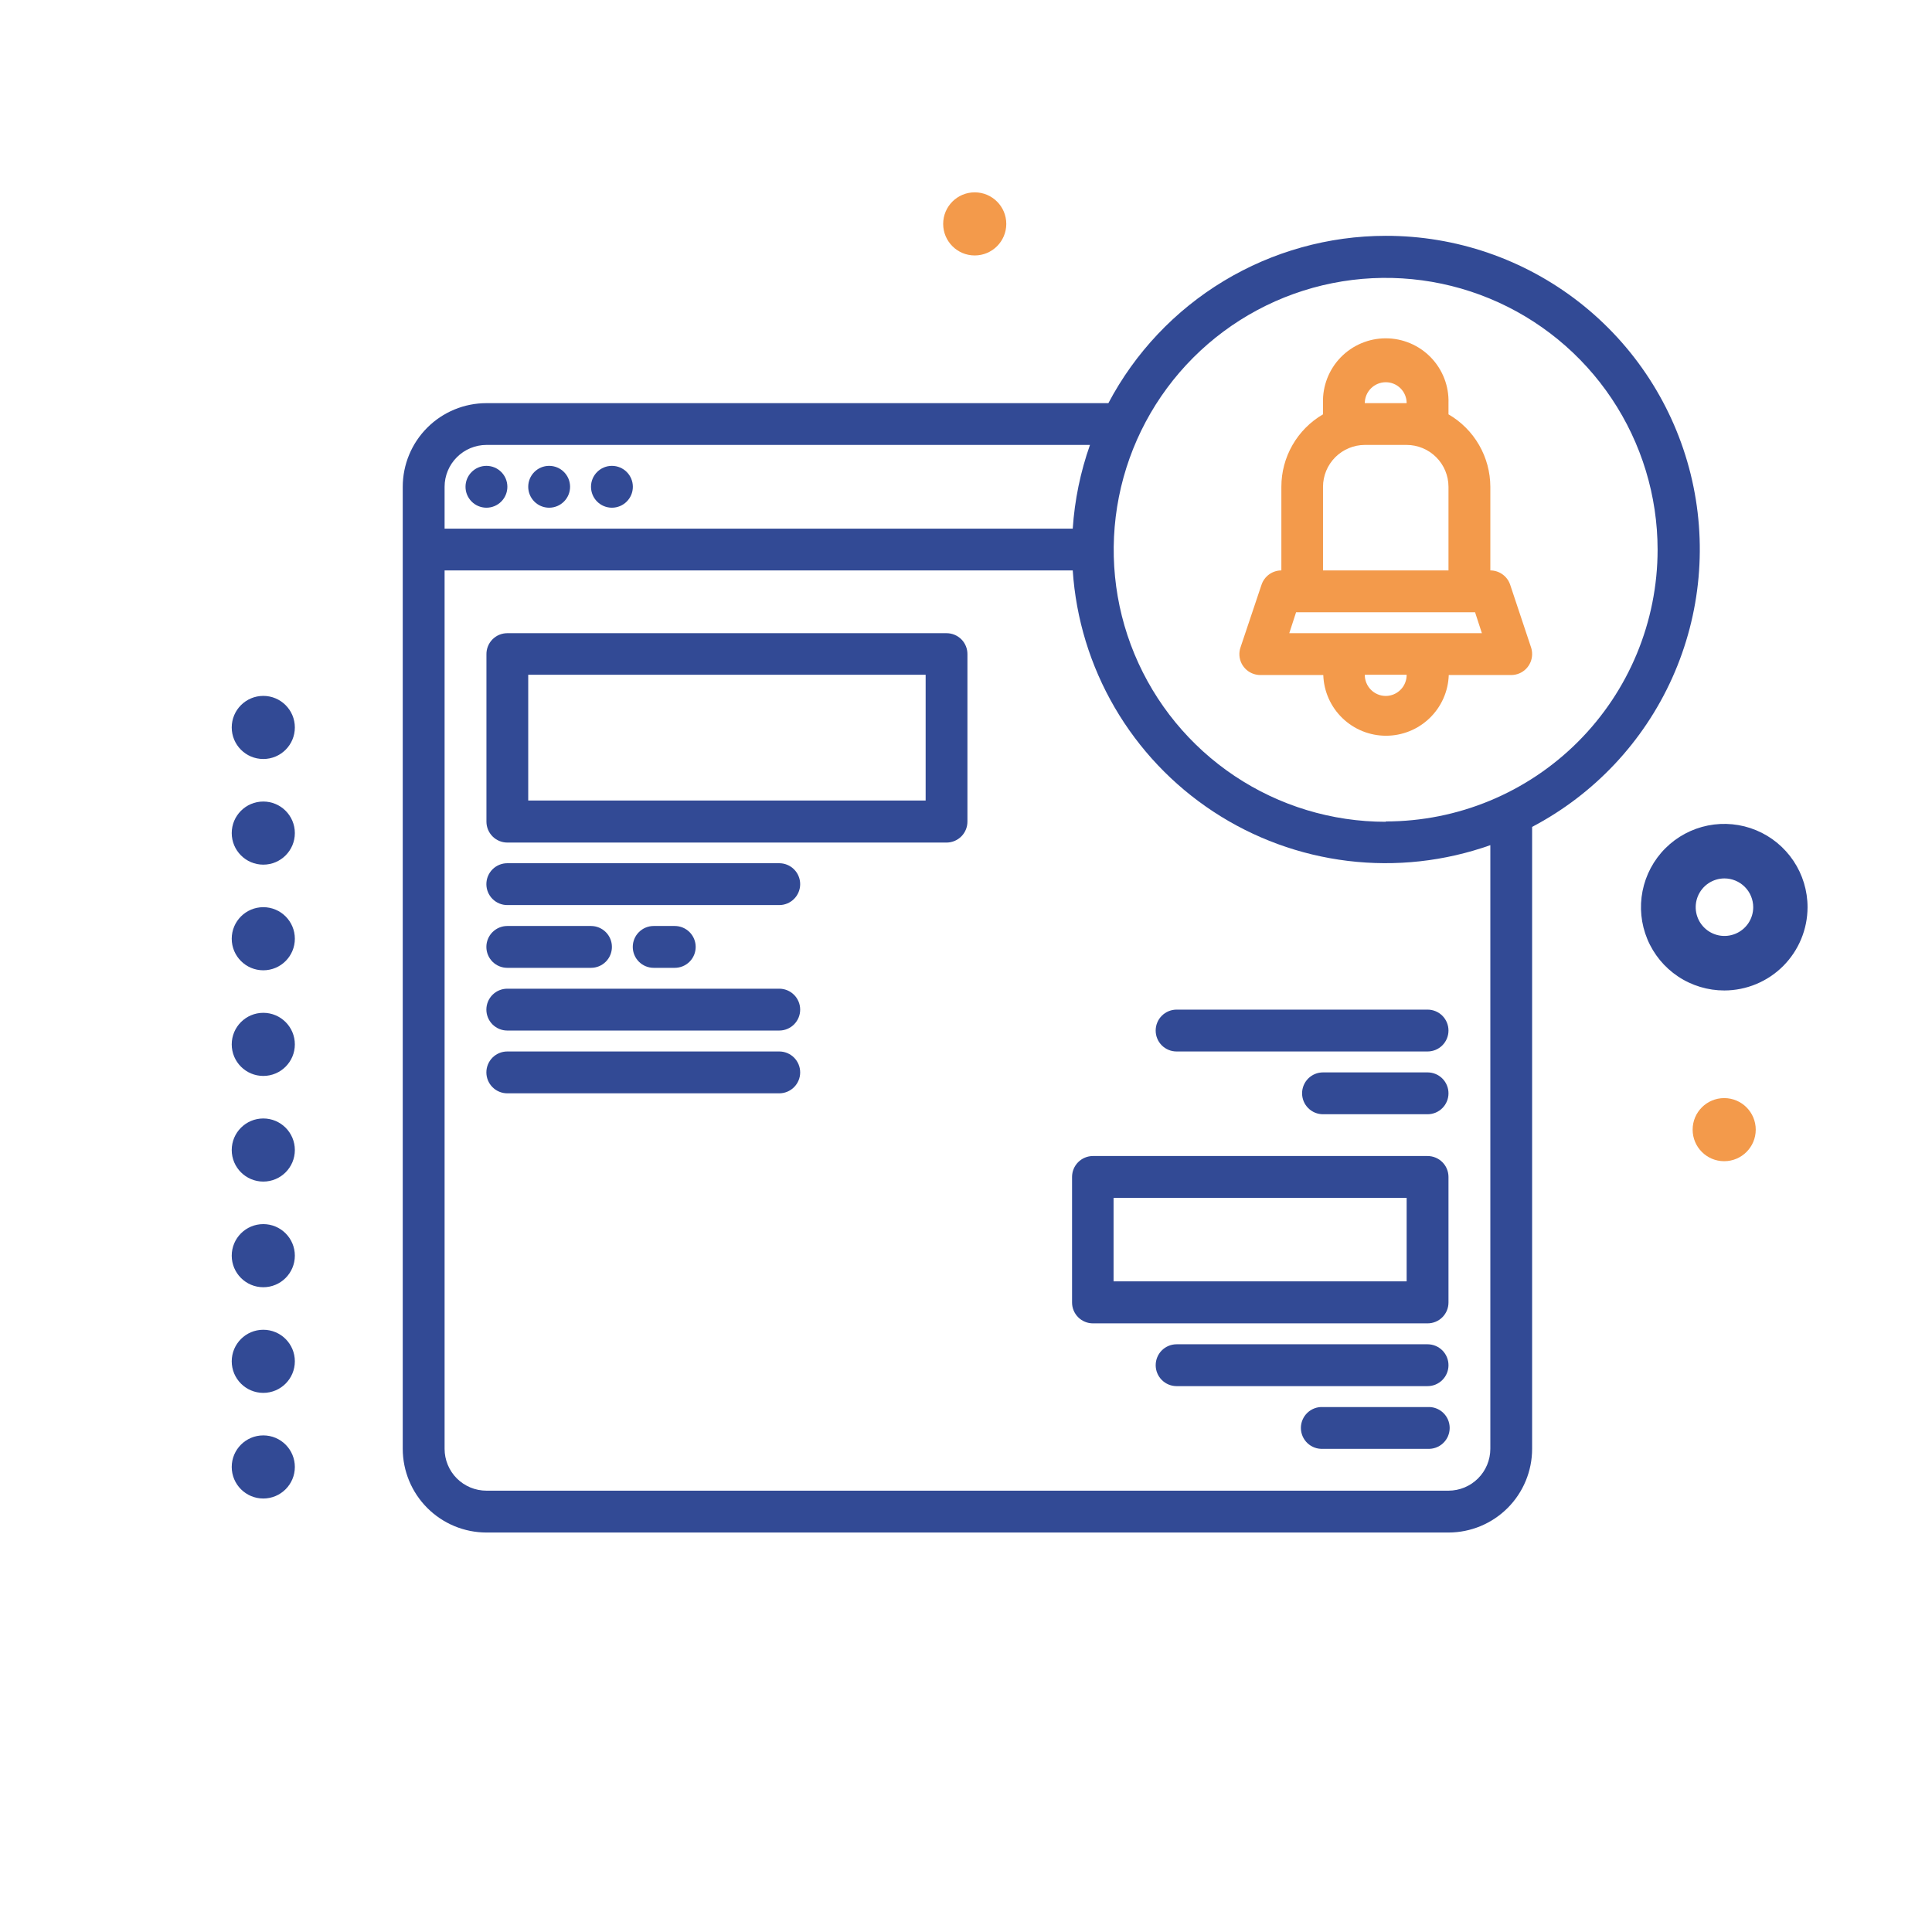 <svg width="142" height="142" viewBox="0 0 142 142" fill="none" xmlns="http://www.w3.org/2000/svg">
<path d="M126.741 72.798C125.53 72.8 124.345 72.443 123.337 71.772C122.329 71.1 121.543 70.145 121.078 69.026C120.613 67.908 120.491 66.677 120.726 65.489C120.961 64.301 121.543 63.209 122.399 62.352C123.254 61.495 124.345 60.911 125.533 60.673C126.721 60.437 127.952 60.557 129.071 61.02C130.19 61.483 131.147 62.268 131.82 63.275C132.493 64.282 132.853 65.466 132.853 66.677C132.851 68.298 132.207 69.853 131.062 71.001C129.916 72.148 128.362 72.794 126.741 72.798ZM126.741 64.563C126.323 64.564 125.915 64.689 125.568 64.921C125.221 65.154 124.951 65.485 124.791 65.871C124.632 66.258 124.591 66.683 124.673 67.092C124.755 67.502 124.957 67.878 125.253 68.173C125.549 68.469 125.925 68.669 126.335 68.751C126.745 68.832 127.17 68.79 127.556 68.629C127.942 68.469 128.272 68.198 128.504 67.851C128.736 67.503 128.86 67.095 128.86 66.677C128.859 66.116 128.635 65.578 128.238 65.182C127.84 64.785 127.302 64.563 126.741 64.563Z" fill="#324A95"/>
<path d="M126.726 85.347C128.007 85.347 129.045 84.309 129.045 83.028C129.045 81.747 128.007 80.709 126.726 80.709C125.445 80.709 124.407 81.747 124.407 83.028C124.407 84.309 125.445 85.347 126.726 85.347Z" fill="#F39A4B"/>
<path d="M101.849 17.333C97.654 17.336 93.54 18.483 89.948 20.65C86.356 22.817 83.423 25.922 81.465 29.631H35.753C34.122 29.631 32.558 30.279 31.405 31.431C30.251 32.584 29.603 34.148 29.601 35.778V106.488C29.604 108.118 30.253 109.681 31.406 110.835C32.559 111.988 34.122 112.637 35.753 112.639H106.462C108.093 112.638 109.657 111.989 110.809 110.836C111.962 109.682 112.609 108.118 112.609 106.488V60.776C117.172 58.378 120.8 54.519 122.911 49.817C125.023 45.115 125.497 39.84 124.258 34.836C123.018 29.833 120.137 25.389 116.075 22.216C112.012 19.043 107.003 17.324 101.849 17.333ZM32.677 35.778C32.678 34.963 33.003 34.181 33.58 33.605C34.156 33.028 34.938 32.704 35.753 32.702H80.112C79.411 34.685 78.985 36.755 78.845 38.854H32.677V35.778ZM109.538 106.488C109.537 107.303 109.213 108.085 108.636 108.661C108.059 109.238 107.278 109.562 106.462 109.563H35.753C34.937 109.563 34.155 109.239 33.578 108.663C33.001 108.086 32.677 107.303 32.677 106.488V41.925H78.845C79.081 45.476 80.136 48.925 81.928 52C83.719 55.075 86.199 57.694 89.173 59.65C92.146 61.606 95.532 62.847 99.066 63.275C102.599 63.704 106.184 63.307 109.538 62.118V106.488ZM101.849 60.4C97.896 60.401 94.032 59.23 90.745 57.035C87.457 54.84 84.895 51.72 83.38 48.069C81.866 44.418 81.469 40.4 82.238 36.523C83.007 32.646 84.908 29.084 87.701 26.287C90.494 23.491 94.054 21.585 97.93 20.811C101.806 20.037 105.825 20.43 109.478 21.939C113.131 23.449 116.254 26.008 118.453 29.292C120.652 32.577 121.828 36.439 121.832 40.392C121.832 45.692 119.726 50.775 115.979 54.522C112.231 58.27 107.149 60.375 101.849 60.375V60.4Z" fill="#324A95"/>
<path d="M112.534 47.591L110.996 42.977C110.893 42.671 110.698 42.405 110.436 42.217C110.175 42.028 109.861 41.926 109.538 41.925V35.778C109.535 34.699 109.25 33.64 108.71 32.706C108.171 31.771 107.396 30.995 106.462 30.453V29.631C106.483 29.013 106.379 28.397 106.156 27.82C105.933 27.242 105.597 26.716 105.167 26.271C104.737 25.827 104.221 25.473 103.652 25.232C103.082 24.99 102.47 24.866 101.851 24.866C101.232 24.866 100.62 24.99 100.05 25.232C99.481 25.473 98.966 25.827 98.535 26.271C98.105 26.716 97.769 27.242 97.546 27.82C97.324 28.397 97.219 29.013 97.24 29.631V30.453C96.308 30.995 95.535 31.772 94.998 32.707C94.461 33.641 94.178 34.7 94.179 35.778V41.925C93.857 41.926 93.543 42.028 93.281 42.217C93.02 42.405 92.824 42.671 92.721 42.977L91.173 47.591C91.109 47.782 91.083 47.984 91.097 48.186C91.111 48.387 91.165 48.584 91.255 48.764C91.346 48.945 91.471 49.106 91.624 49.238C91.776 49.37 91.954 49.471 92.145 49.534C92.307 49.588 92.476 49.615 92.646 49.614H97.26C97.299 50.811 97.802 51.946 98.663 52.778C99.523 53.611 100.674 54.076 101.871 54.076C103.069 54.076 104.219 53.611 105.079 52.778C105.94 51.946 106.443 50.811 106.482 49.614H111.091C111.493 49.609 111.877 49.447 112.161 49.162C112.444 48.878 112.605 48.493 112.609 48.092C112.611 47.922 112.586 47.752 112.534 47.591ZM101.849 28.094C102.051 28.093 102.251 28.132 102.438 28.209C102.625 28.286 102.795 28.4 102.938 28.543C103.081 28.686 103.194 28.855 103.271 29.042C103.348 29.229 103.387 29.429 103.387 29.631H100.311C100.312 29.224 100.474 28.834 100.763 28.546C101.051 28.257 101.441 28.095 101.849 28.094ZM97.24 35.778C97.241 34.964 97.565 34.183 98.141 33.606C98.716 33.03 99.496 32.705 100.311 32.702H103.387C104.202 32.704 104.984 33.028 105.56 33.605C106.137 34.181 106.461 34.963 106.462 35.778V41.925H97.24V35.778ZM101.849 51.152C101.645 51.151 101.444 51.11 101.257 51.031C101.07 50.952 100.9 50.837 100.757 50.692C100.614 50.547 100.501 50.376 100.425 50.188C100.348 49.999 100.309 49.798 100.311 49.594H103.387C103.389 49.798 103.35 50 103.274 50.188C103.198 50.377 103.085 50.549 102.942 50.693C102.799 50.838 102.629 50.953 102.441 51.032C102.253 51.111 102.052 51.152 101.849 51.152ZM94.76 46.539L95.261 45.001H108.416L108.917 46.539H94.76Z" fill="#F39A4B"/>
<path d="M104.924 84.967H80.328C79.921 84.968 79.531 85.13 79.243 85.419C78.956 85.707 78.795 86.097 78.795 86.504V95.727C78.794 95.929 78.833 96.129 78.91 96.315C78.987 96.502 79.1 96.671 79.242 96.814C79.384 96.957 79.554 97.07 79.74 97.148C79.926 97.225 80.126 97.265 80.328 97.265H104.924C105.127 97.266 105.327 97.226 105.514 97.149C105.701 97.072 105.871 96.959 106.013 96.816C106.156 96.673 106.27 96.503 106.347 96.316C106.424 96.129 106.463 95.929 106.462 95.727V86.504C106.462 86.097 106.3 85.705 106.012 85.417C105.724 85.129 105.332 84.967 104.924 84.967ZM103.387 94.179H81.846V88.042H103.387V94.179Z" fill="#324A95"/>
<path d="M104.925 98.803H86.48C86.072 98.803 85.68 98.965 85.392 99.253C85.104 99.542 84.942 99.933 84.942 100.341C84.942 100.749 85.104 101.14 85.392 101.428C85.68 101.717 86.072 101.879 86.48 101.879H104.925C105.126 101.879 105.326 101.839 105.513 101.762C105.7 101.684 105.869 101.571 106.012 101.428C106.155 101.286 106.268 101.116 106.345 100.929C106.423 100.743 106.462 100.543 106.462 100.341C106.462 100.139 106.423 99.939 106.345 99.752C106.268 99.566 106.155 99.396 106.012 99.253C105.869 99.111 105.7 98.997 105.513 98.92C105.326 98.843 105.126 98.803 104.925 98.803Z" fill="#324A95"/>
<path d="M104.925 103.417H97.24C97.031 103.405 96.822 103.435 96.625 103.507C96.428 103.579 96.248 103.69 96.096 103.834C95.944 103.978 95.823 104.151 95.74 104.343C95.657 104.535 95.614 104.743 95.614 104.952C95.614 105.161 95.657 105.368 95.74 105.561C95.823 105.753 95.944 105.926 96.096 106.07C96.248 106.214 96.428 106.325 96.625 106.397C96.822 106.469 97.031 106.499 97.24 106.487H104.925C105.134 106.499 105.343 106.469 105.539 106.397C105.736 106.325 105.916 106.214 106.068 106.07C106.22 105.926 106.342 105.753 106.425 105.561C106.507 105.368 106.55 105.161 106.55 104.952C106.55 104.743 106.507 104.535 106.425 104.343C106.342 104.151 106.22 103.978 106.068 103.834C105.916 103.69 105.736 103.579 105.539 103.507C105.343 103.435 105.134 103.405 104.925 103.417Z" fill="#324A95"/>
<path d="M84.941 75.744C84.941 75.946 84.98 76.146 85.057 76.333C85.134 76.52 85.247 76.69 85.39 76.833C85.533 76.976 85.703 77.089 85.89 77.166C86.077 77.243 86.277 77.283 86.479 77.282H104.924C105.332 77.282 105.723 77.12 106.012 76.831C106.3 76.543 106.462 76.152 106.462 75.744C106.462 75.336 106.3 74.945 106.012 74.656C105.723 74.368 105.332 74.206 104.924 74.206H86.479C86.072 74.206 85.68 74.368 85.392 74.656C85.103 74.945 84.941 75.336 84.941 75.744Z" fill="#324A95"/>
<path d="M104.924 78.82H97.24C96.832 78.82 96.441 78.982 96.152 79.27C95.864 79.559 95.702 79.95 95.702 80.358C95.702 80.766 95.864 81.157 96.152 81.445C96.441 81.734 96.832 81.896 97.24 81.896H104.924C105.126 81.896 105.326 81.856 105.513 81.779C105.7 81.701 105.869 81.588 106.012 81.445C106.155 81.302 106.268 81.133 106.345 80.946C106.423 80.76 106.462 80.56 106.462 80.358C106.462 80.156 106.423 79.956 106.345 79.769C106.268 79.583 106.155 79.413 106.012 79.27C105.869 79.127 105.7 79.014 105.513 78.937C105.326 78.86 105.126 78.82 104.924 78.82Z" fill="#324A95"/>
<path d="M35.753 37.316C36.602 37.316 37.291 36.627 37.291 35.778C37.291 34.928 36.602 34.24 35.753 34.24C34.904 34.24 34.215 34.928 34.215 35.778C34.215 36.627 34.904 37.316 35.753 37.316Z" fill="#324A95"/>
<path d="M40.362 37.316C41.211 37.316 41.9 36.627 41.9 35.778C41.9 34.928 41.211 34.24 40.362 34.24C39.512 34.24 38.824 34.928 38.824 35.778C38.824 36.627 39.512 37.316 40.362 37.316Z" fill="#324A95"/>
<path d="M44.975 37.316C45.825 37.316 46.514 36.627 46.514 35.778C46.514 34.928 45.825 34.24 44.975 34.24C44.126 34.24 43.438 34.928 43.438 35.778C43.438 36.627 44.126 37.316 44.975 37.316Z" fill="#324A95"/>
<path d="M57.274 63.446H37.286C36.878 63.446 36.487 63.608 36.198 63.896C35.91 64.185 35.748 64.576 35.748 64.984C35.748 65.392 35.91 65.783 36.198 66.071C36.487 66.36 36.878 66.522 37.286 66.522H57.274C57.682 66.522 58.073 66.36 58.361 66.071C58.65 65.783 58.812 65.392 58.812 64.984C58.812 64.576 58.65 64.185 58.361 63.896C58.073 63.608 57.682 63.446 57.274 63.446Z" fill="#324A95"/>
<path d="M37.286 71.135H43.438C43.639 71.135 43.84 71.095 44.026 71.018C44.213 70.941 44.382 70.828 44.525 70.685C44.668 70.542 44.781 70.372 44.858 70.186C44.936 69.999 44.975 69.799 44.975 69.597C44.975 69.395 44.936 69.195 44.858 69.009C44.781 68.822 44.668 68.653 44.525 68.51C44.382 68.367 44.213 68.254 44.026 68.176C43.84 68.099 43.639 68.059 43.438 68.059H37.286C36.878 68.059 36.487 68.221 36.198 68.51C35.91 68.798 35.748 69.189 35.748 69.597C35.748 70.005 35.91 70.396 36.198 70.685C36.487 70.973 36.878 71.135 37.286 71.135Z" fill="#324A95"/>
<path d="M49.594 71.135C49.796 71.135 49.996 71.095 50.183 71.018C50.369 70.941 50.539 70.828 50.682 70.685C50.825 70.542 50.938 70.372 51.015 70.186C51.092 69.999 51.132 69.799 51.132 69.597C51.132 69.395 51.092 69.195 51.015 69.009C50.938 68.822 50.825 68.653 50.682 68.51C50.539 68.367 50.369 68.254 50.183 68.176C49.996 68.099 49.796 68.059 49.594 68.059H48.046C47.639 68.059 47.247 68.221 46.959 68.51C46.67 68.798 46.508 69.189 46.508 69.597C46.508 70.005 46.67 70.396 46.959 70.685C47.247 70.973 47.639 71.135 48.046 71.135H49.594Z" fill="#324A95"/>
<path d="M57.274 72.668H37.286C36.878 72.668 36.487 72.83 36.198 73.119C35.91 73.407 35.748 73.798 35.748 74.206C35.748 74.614 35.91 75.005 36.198 75.294C36.487 75.582 36.878 75.744 37.286 75.744H57.274C57.682 75.744 58.073 75.582 58.361 75.294C58.65 75.005 58.812 74.614 58.812 74.206C58.812 73.798 58.65 73.407 58.361 73.119C58.073 72.83 57.682 72.668 57.274 72.668Z" fill="#324A95"/>
<path d="M57.274 77.282H37.286C36.878 77.282 36.487 77.444 36.198 77.732C35.91 78.021 35.748 78.412 35.748 78.82C35.748 79.228 35.91 79.619 36.198 79.907C36.487 80.196 36.878 80.358 37.286 80.358H57.274C57.682 80.358 58.073 80.196 58.361 79.907C58.65 79.619 58.812 79.228 58.812 78.82C58.812 78.412 58.65 78.021 58.361 77.732C58.073 77.444 57.682 77.282 57.274 77.282Z" fill="#324A95"/>
<path d="M69.567 46.539H37.286C37.083 46.539 36.882 46.579 36.695 46.657C36.507 46.735 36.337 46.85 36.195 46.995C36.052 47.139 35.94 47.31 35.864 47.499C35.788 47.687 35.75 47.889 35.753 48.092V60.39C35.753 60.797 35.914 61.187 36.202 61.476C36.489 61.764 36.879 61.926 37.286 61.928H69.567C69.975 61.928 70.366 61.766 70.655 61.477C70.943 61.189 71.105 60.798 71.105 60.39V48.092C71.108 47.888 71.07 47.686 70.994 47.498C70.918 47.309 70.805 47.137 70.662 46.993C70.518 46.848 70.348 46.734 70.16 46.656C69.972 46.578 69.771 46.538 69.567 46.539ZM68.034 58.837H38.824V49.594H68.034V58.837Z" fill="#324A95"/>
<path d="M71.641 18.776C72.922 18.776 73.961 17.737 73.961 16.456C73.961 15.175 72.922 14.137 71.641 14.137C70.36 14.137 69.322 15.175 69.322 16.456C69.322 17.737 70.36 18.776 71.641 18.776Z" fill="#F39A4B"/>
<path d="M19.352 110.139C20.633 110.139 21.671 109.101 21.671 107.82C21.671 106.539 20.633 105.5 19.352 105.5C18.071 105.5 17.032 106.539 17.032 107.82C17.032 109.101 18.071 110.139 19.352 110.139Z" fill="#324A95"/>
<path d="M19.352 102.375C20.633 102.375 21.671 101.336 21.671 100.055C21.671 98.774 20.633 97.736 19.352 97.736C18.071 97.736 17.032 98.774 17.032 100.055C17.032 101.336 18.071 102.375 19.352 102.375Z" fill="#324A95"/>
<path d="M19.352 94.61C20.633 94.61 21.671 93.571 21.671 92.29C21.671 91.009 20.633 89.971 19.352 89.971C18.071 89.971 17.032 91.009 17.032 92.29C17.032 93.571 18.071 94.61 19.352 94.61Z" fill="#324A95"/>
<path d="M19.352 86.845C20.633 86.845 21.671 85.807 21.671 84.526C21.671 83.245 20.633 82.206 19.352 82.206C18.071 82.206 17.032 83.245 17.032 84.526C17.032 85.807 18.071 86.845 19.352 86.845Z" fill="#324A95"/>
<path d="M19.352 79.08C20.633 79.08 21.671 78.042 21.671 76.761C21.671 75.48 20.633 74.441 19.352 74.441C18.071 74.441 17.032 75.48 17.032 76.761C17.032 78.042 18.071 79.08 19.352 79.08Z" fill="#324A95"/>
<path d="M19.352 71.316C20.633 71.316 21.671 70.277 21.671 68.996C21.671 67.715 20.633 66.677 19.352 66.677C18.071 66.677 17.032 67.715 17.032 68.996C17.032 70.277 18.071 71.316 19.352 71.316Z" fill="#324A95"/>
<path d="M19.352 63.551C20.633 63.551 21.671 62.512 21.671 61.231C21.671 59.95 20.633 58.912 19.352 58.912C18.071 58.912 17.032 59.95 17.032 61.231C17.032 62.512 18.071 63.551 19.352 63.551Z" fill="#324A95"/>
<path d="M19.352 55.786C20.633 55.786 21.671 54.748 21.671 53.467C21.671 52.186 20.633 51.147 19.352 51.147C18.071 51.147 17.032 52.186 17.032 53.467C17.032 54.748 18.071 55.786 19.352 55.786Z" fill="#324A95"/>
</svg>
